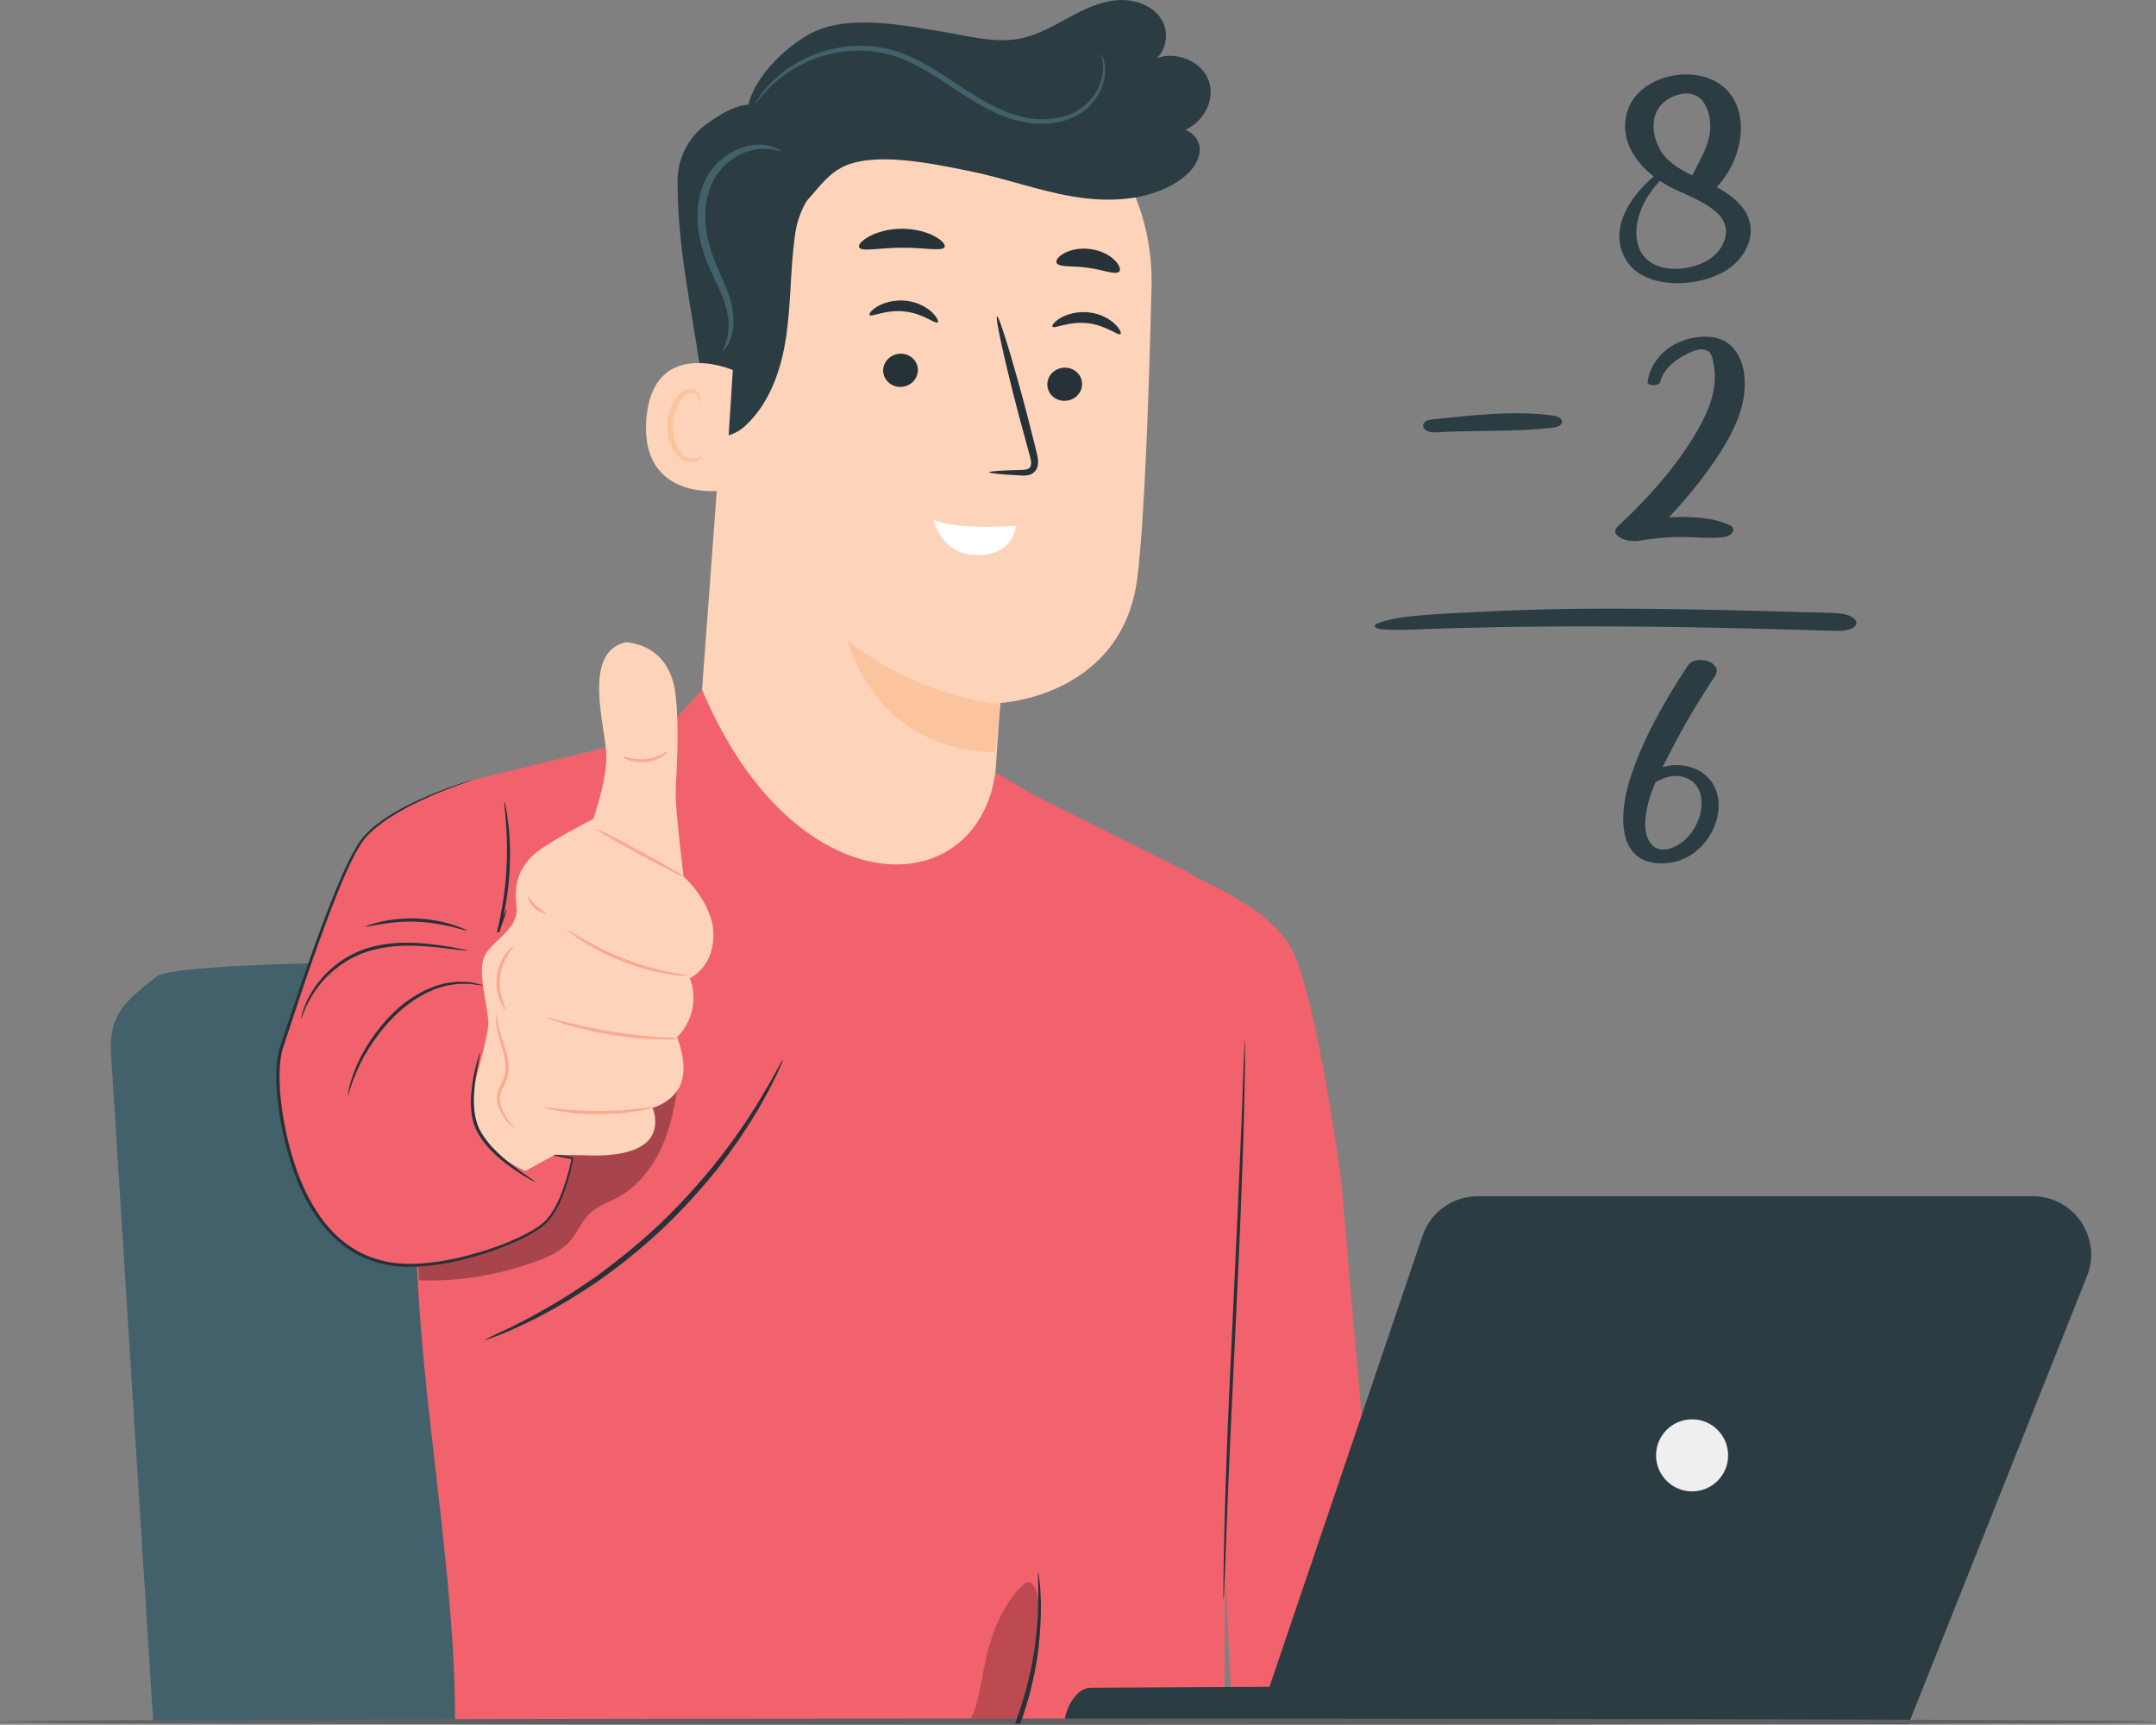 <svg xmlns="http://www.w3.org/2000/svg" xmlns:xlink="http://www.w3.org/1999/xlink" xmlns:xodm="http://www.corel.com/coreldraw/odm/2003" xml:space="preserve" width="1674px" height="1339px" style="shape-rendering:geometricPrecision; text-rendering:geometricPrecision; image-rendering:optimizeQuality; fill-rule:evenodd; clip-rule:evenodd" viewBox="0 0 160.34 128.25"><rect x="0" y="0" width="160.34" height="128.25" fill="#808080" stroke="none"/> <defs>  <style type="text/css">   <![CDATA[    .fil12 {fill:#606062;fill-rule:nonzero}    .fil9 {fill:#F9B39B;fill-rule:nonzero}    .fil10 {fill:#F69775;fill-rule:nonzero}    .fil2 {fill:#F1626C;fill-rule:nonzero}    .fil11 {fill:#EFEFEF;fill-rule:nonzero}    .fil0 {fill:#42616A;fill-rule:nonzero}    .fil7 {fill:#2C3C43;fill-rule:nonzero}    .fil4 {fill:#263138;fill-rule:nonzero}    .fil6 {fill:#FAAA8F;fill-rule:nonzero}    .fil3 {fill:#FBC49D;fill-rule:nonzero}    .fil1 {fill:#FDD3BA;fill-rule:nonzero}    .fil13 {fill:white;fill-rule:nonzero}    .fil5 {fill:black;fill-rule:nonzero;fill-opacity:0.302}    .fil8 {fill:#BD4951;fill-rule:nonzero}   ]]>  </style> </defs> <g id="Capa_x0020_1">    <g id="_2068667229360">   <path class="fil0" d="M68.8 77.11c-0.51,-3.14 -3.2,-5.46 -6.37,-5.5 -13.79,-0.18 -48.9,-0.5 -50.78,1 -2.35,1.86 -3.57,2.81 -3.39,5.77 0.17,2.72 3.13,49.61 3.13,49.61l65.7 0 -8.29 -50.88z"></path>   <path class="fil1" d="M54.47 20.79c0.18,-9.43 5.81,-17.18 15.23,-16.74l0.86 0.1c8.73,0.92 15.3,8.38 15.08,17.16 -0.2,8.17 -0.52,17.19 -1.04,21.53 -1.05,8.98 -10.2,9.43 -10.2,9.43 -0.02,0 -0.37,5.17 -0.37,5.17l8.6 12.28 -31.09 -6 0.67 -12.44 2.26 -30.49z"></path>   <path class="fil2" d="M88.61 64.98c0.58,0.58 3.76,6.37 4.05,11.15 0.23,3.69 -1.92,34.94 -1.53,52.04l-57.29 0c0.05,-11.2 -2.54,-23.8 -2.87,-35.21l4.08 -34.93 14.19 -3.47 2.97 -3.28c6.81,16.22 20.43,16.04 21.82,6.16l2.68 1.59 11.9 5.95z"></path>   <path class="fil3" d="M74.4 52.34c0,0 -5.7,-0.27 -11.34,-4.7 0,0 1.89,8.15 10.95,8.28l0.39 -3.58z"></path>   <path class="fil4" d="M80.47 28.64c-0.05,0.68 -0.66,1.2 -1.38,1.16 -0.71,-0.03 -1.24,-0.61 -1.2,-1.3 0.05,-0.68 0.67,-1.2 1.38,-1.16 0.71,0.04 1.25,0.62 1.2,1.3z"></path>   <path class="fil4" d="M83.33 24.84c-0.18,0.15 -1.08,-0.67 -2.46,-0.81 -1.38,-0.16 -2.47,0.44 -2.6,0.26 -0.06,-0.09 0.13,-0.37 0.6,-0.65 0.47,-0.27 1.25,-0.51 2.11,-0.41 0.86,0.09 1.55,0.49 1.93,0.86 0.39,0.37 0.5,0.69 0.42,0.75z"></path>   <path class="fil4" d="M68.26 27.6c-0.05,0.68 -0.66,1.2 -1.37,1.17 -0.71,-0.04 -1.25,-0.62 -1.21,-1.3 0.05,-0.68 0.67,-1.2 1.38,-1.17 0.71,0.04 1.25,0.62 1.2,1.3z"></path>   <path class="fil4" d="M69.73 23.97c-0.18,0.15 -1.07,-0.67 -2.46,-0.81 -1.37,-0.16 -2.46,0.44 -2.6,0.26 -0.06,-0.09 0.13,-0.37 0.61,-0.65 0.47,-0.27 1.24,-0.5 2.1,-0.41 0.86,0.1 1.55,0.49 1.93,0.86 0.39,0.37 0.51,0.69 0.42,0.75z"></path>   <path class="fil4" d="M73.57 35.12c0,-0.08 0.88,-0.14 2.29,-0.17 0.35,0 0.69,-0.04 0.78,-0.27 0.11,-0.25 0,-0.64 -0.13,-1.07 -0.24,-0.89 -0.49,-1.82 -0.76,-2.8 -1.04,-3.98 -1.76,-7.23 -1.6,-7.28 0.16,-0.04 1.14,3.16 2.19,7.13 0.25,0.98 0.48,1.92 0.71,2.81 0.09,0.42 0.27,0.9 0.04,1.41 -0.13,0.25 -0.4,0.42 -0.64,0.45 -0.23,0.05 -0.43,0.03 -0.61,0.02 -1.4,-0.07 -2.27,-0.16 -2.27,-0.23z"></path>   <path class="fil4" d="M70.25 18.36c-0.18,0.36 -1.54,0.04 -3.18,0.06 -1.65,-0.01 -3,0.33 -3.18,-0.03 -0.08,-0.17 0.18,-0.5 0.75,-0.81 0.56,-0.31 1.44,-0.57 2.42,-0.57 0.99,0 1.86,0.24 2.43,0.55 0.57,0.3 0.83,0.63 0.76,0.8z"></path>   <path class="fil4" d="M83.24 20.19c-0.28,0.29 -1.19,-0.14 -2.34,-0.28 -1.13,-0.17 -2.13,-0.01 -2.32,-0.36 -0.08,-0.17 0.1,-0.47 0.56,-0.72 0.45,-0.25 1.17,-0.42 1.95,-0.31 0.79,0.1 1.44,0.46 1.8,0.82 0.38,0.37 0.47,0.71 0.35,0.85z"></path>   <path class="fil2" d="M88.61 64.98c0.36,0.5 5.41,2.17 7.33,5.37 1.92,3.2 3.82,17.55 3.82,17.55l3.47 40.27 -11.57 0 -3.05 -63.19z"></path>   <path class="fil5" d="M50.62 78.84c-0.21,1.92 -0.43,3.87 -1.09,5.69 -0.67,1.82 -1.83,3.53 -3.52,4.47 -0.71,0.39 -1.51,0.65 -2.11,1.2 -0.64,0.59 -0.96,1.45 -1.53,2.11 -0.68,0.76 -1.64,1.18 -2.6,1.52 -2.83,1 -5.61,1.48 -8.61,1.37 -0.09,-0.99 -0.1,-4.63 -0.19,-5.62l19.65 -10.74z"></path>   <g>    <path class="fil2" d="M35.05 58.03c0,0 -6.37,1.89 -8.24,4.61 -1.87,2.71 -5.18,13.24 -5.86,15.19 -0.68,1.95 -0.08,6.48 1.19,9.73 1.27,3.26 3.48,6.06 7.3,6.48 3.82,0.43 9.85,-1.78 11.21,-3.22 1.35,-1.45 1.92,-4.69 1.92,-4.69 -1.69,-0.29 -3.37,-0.71 -5,-1.25l-2.52 -26.85z"></path>    <path class="fil4" d="M37.57 84.88c0,0 0.02,0.01 0.08,0.03 0.06,0.03 0.14,0.05 0.24,0.09 0.21,0.07 0.53,0.18 0.95,0.31 0.84,0.25 2.09,0.59 3.72,0.89l-0.05 -0.08c-0.14,0.72 -0.35,1.52 -0.65,2.34 -0.15,0.42 -0.33,0.84 -0.55,1.25 -0.23,0.42 -0.49,0.83 -0.86,1.17 -0.36,0.33 -0.82,0.6 -1.29,0.85 -0.47,0.25 -0.98,0.47 -1.5,0.69 -1.05,0.42 -2.18,0.78 -3.39,1.07 -1.2,0.28 -2.48,0.48 -3.8,0.49 -0.33,0.01 -0.66,-0.03 -1,-0.05 -0.33,-0.05 -0.66,-0.08 -0.99,-0.18 -0.66,-0.15 -1.31,-0.39 -1.92,-0.74 -1.22,-0.68 -2.25,-1.73 -3.03,-2.97 -0.8,-1.23 -1.38,-2.63 -1.81,-4.1 -0.33,-1.12 -0.58,-2.26 -0.74,-3.39 -0.16,-1.13 -0.24,-2.26 -0.16,-3.35 0.04,-0.55 0.14,-1.07 0.33,-1.59 0.17,-0.51 0.34,-1.03 0.51,-1.54 0.34,-1.01 0.67,-2 0.99,-2.97 0.66,-1.93 1.31,-3.76 1.96,-5.46 0.66,-1.68 1.28,-3.27 2.05,-4.59 0.38,-0.67 0.89,-1.19 1.44,-1.61 0.53,-0.44 1.09,-0.79 1.62,-1.09 1.06,-0.61 2.03,-1.04 2.82,-1.37 0.8,-0.33 1.43,-0.56 1.86,-0.71 0.21,-0.07 0.37,-0.13 0.49,-0.17 0.11,-0.04 0.16,-0.06 0.16,-0.07 0,0 -0.06,0.01 -0.17,0.04 -0.12,0.04 -0.29,0.09 -0.5,0.15 -0.43,0.14 -1.07,0.36 -1.87,0.68 -0.8,0.32 -1.78,0.73 -2.86,1.33 -0.53,0.3 -1.1,0.65 -1.65,1.09 -0.55,0.42 -1.1,0.96 -1.49,1.64 -0.79,1.34 -1.42,2.92 -2.09,4.61 -0.66,1.7 -1.31,3.52 -1.98,5.46 -0.32,0.97 -0.66,1.96 -1,2.97 -0.17,0.51 -0.34,1.02 -0.51,1.54 -0.19,0.51 -0.31,1.08 -0.35,1.64 -0.08,1.12 0,2.26 0.17,3.41 0.16,1.14 0.4,2.29 0.74,3.42 0.43,1.48 1.02,2.9 1.84,4.16 0.8,1.26 1.86,2.35 3.12,3.04 0.63,0.36 1.3,0.61 1.98,0.77 0.33,0.09 0.68,0.12 1.02,0.18 0.34,0.01 0.68,0.06 1.02,0.04 1.35,-0.01 2.64,-0.22 3.85,-0.51 1.22,-0.29 2.36,-0.66 3.41,-1.1 0.53,-0.21 1.04,-0.44 1.52,-0.7 0.48,-0.26 0.93,-0.53 1.32,-0.89 0.38,-0.35 0.65,-0.79 0.88,-1.21 0.23,-0.43 0.4,-0.86 0.55,-1.28 0.3,-0.84 0.5,-1.63 0.63,-2.36l0.01 -0.07 -0.06 -0.01c-1.63,-0.28 -2.88,-0.6 -3.72,-0.83 -0.41,-0.12 -0.73,-0.21 -0.96,-0.27 -0.1,-0.03 -0.18,-0.05 -0.25,-0.07 -0.05,-0.02 -0.08,-0.02 -0.08,-0.02z"></path>   </g>   <path class="fil4" d="M25.87 81.47c0.05,0.01 0.19,-0.78 0.73,-1.96 0.52,-1.17 1.46,-2.72 2.87,-4.08 0.71,-0.69 1.49,-1.21 2.24,-1.59 0.19,-0.09 0.38,-0.17 0.56,-0.26 0.19,-0.08 0.38,-0.12 0.56,-0.18 0.35,-0.13 0.7,-0.16 1.02,-0.21 0.08,-0.01 0.15,-0.02 0.23,-0.03 0.08,0 0.15,0 0.22,0 0.14,0 0.28,0 0.41,0 0.26,-0.02 0.47,0.03 0.65,0.06 0.36,0.05 0.56,0.07 0.56,0.05 0.01,-0.01 -0.19,-0.07 -0.54,-0.15 -0.18,-0.04 -0.4,-0.1 -0.66,-0.1 -0.14,0 -0.28,-0.01 -0.42,-0.01 -0.08,-0.01 -0.15,-0.01 -0.23,-0.01 -0.08,0.01 -0.16,0.01 -0.24,0.02 -0.32,0.04 -0.69,0.07 -1.06,0.19 -0.18,0.06 -0.38,0.09 -0.57,0.18 -0.19,0.08 -0.39,0.16 -0.59,0.25 -0.77,0.38 -1.58,0.91 -2.3,1.61 -1.45,1.4 -2.38,2.99 -2.87,4.19 -0.12,0.31 -0.23,0.58 -0.3,0.83 -0.08,0.25 -0.15,0.46 -0.18,0.64 -0.07,0.36 -0.11,0.56 -0.09,0.56z"></path>   <path class="fil4" d="M22.39 75.75c0.05,0.02 0.23,-0.82 0.96,-1.94 0.72,-1.1 2.1,-2.49 4.07,-3.08 1.95,-0.59 3.85,-0.41 5.18,-0.28 0.63,0.08 1.16,0.14 1.58,0.19 0.38,0.05 0.59,0.06 0.59,0.05 0,-0.02 -0.2,-0.07 -0.57,-0.14 -0.37,-0.08 -0.91,-0.18 -1.58,-0.27 -1.33,-0.17 -3.25,-0.39 -5.28,0.22 -1,0.31 -1.88,0.82 -2.57,1.41 -0.69,0.58 -1.2,1.23 -1.56,1.81 -0.36,0.58 -0.57,1.1 -0.68,1.46 -0.12,0.36 -0.15,0.57 -0.14,0.57z"></path>   <path class="fil4" d="M27.2 68.91c0.02,0.08 1.68,-0.46 3.79,-0.37 2.11,0.08 3.73,0.74 3.75,0.66 0.01,-0.02 -0.38,-0.22 -1.05,-0.43 -0.66,-0.22 -1.62,-0.42 -2.69,-0.47 -1.07,-0.04 -2.04,0.09 -2.73,0.25 -0.68,0.16 -1.08,0.33 -1.07,0.36z"></path>   <path class="fil4" d="M37.51 59.63c-0.03,0 0.06,0.65 0.13,1.69 0.08,1.04 0.11,2.49 -0.03,4.08 -0.13,1.53 -0.41,2.9 -0.65,3.9l0.16 0.05c0.19,-0.53 0.34,-0.97 0.44,-1.27 0.1,-0.3 0.14,-0.47 0.13,-0.48 -0.02,0 -0.1,0.16 -0.22,0.45 -0.13,0.29 -0.3,0.71 -0.51,1.24l0.17 0.05c0.28,-0.99 0.59,-2.37 0.72,-3.92 0.14,-1.6 0.08,-3.07 -0.04,-4.11 -0.06,-0.53 -0.12,-0.95 -0.18,-1.24 -0.06,-0.29 -0.1,-0.45 -0.12,-0.44z"></path>   <g>    <path class="fil1" d="M46.53 47.76c0,0 3.31,0 3.72,3.97 0.32,3.06 0,6.02 0,7.36 0,1.33 0.59,6.09 0.59,6.09 0,0 2.26,2 2.22,4.41 -0.04,2.41 -1.76,3.15 -1.76,3.15 0,0 1.05,2.3 -0.95,4.4 0,0 0.96,2.21 0.17,3.71 -0.61,1.15 -1.99,1.54 -1.99,1.54 0,0 0.98,2.18 -1.37,3.1 -1.38,0.55 -3.44,0.42 -3.44,0.42l-2.46 -0.04 -2.18 1.2c0,0 -3.73,-1.63 -3.82,-3.82 -0.1,-2.2 -0.1,-2.2 -0.1,-2.2 0,0 1.05,-3.63 1.15,-4.77 0.09,-1.15 -0.86,-3.92 -0.29,-5.16 0.58,-1.24 2.58,-1.97 2.39,-3.71 -0.19,-1.73 0.19,-2.69 1.05,-3.64 0.86,-0.96 4.66,-2.87 4.66,-2.87 0,0 0.98,-2.77 0.98,-4.68 0,-1.91 -1.91,-7.73 1.43,-8.46z"></path>    <path class="fil6" d="M44.3 61.63c-0.02,0.02 0.33,0.25 0.91,0.59 0.59,0.34 1.4,0.8 2.3,1.29 0.9,0.49 1.73,0.92 2.33,1.22 0.6,0.3 0.98,0.48 1,0.45 0.02,-0.03 -0.33,-0.26 -0.92,-0.6 -0.58,-0.34 -1.39,-0.79 -2.29,-1.28 -0.9,-0.49 -1.73,-0.93 -2.33,-1.23 -0.6,-0.3 -0.99,-0.47 -1,-0.44z"></path>    <path class="fil6" d="M42.13 69.1c-0.01,0.02 0.09,0.11 0.28,0.26 0.2,0.16 0.49,0.37 0.87,0.61 0.74,0.48 1.83,1.07 3.1,1.56 1.27,0.49 2.47,0.77 3.35,0.91 0.44,0.07 0.8,0.11 1.05,0.12 0.25,0.02 0.38,0.02 0.38,0 0.01,-0.04 -0.53,-0.11 -1.4,-0.29 -0.86,-0.18 -2.04,-0.48 -3.3,-0.96 -1.25,-0.48 -2.33,-1.05 -3.1,-1.49 -0.76,-0.44 -1.21,-0.75 -1.23,-0.72z"></path>    <path class="fil6" d="M39.29 66.72c-0.06,0.03 0.06,0.45 0.45,0.8 0.39,0.36 0.83,0.45 0.84,0.38 0.02,-0.06 -0.33,-0.23 -0.68,-0.55 -0.35,-0.32 -0.55,-0.65 -0.61,-0.63z"></path>    <path class="fil6" d="M40.65 75.65c-0.01,0.03 0.51,0.24 1.38,0.51 0.87,0.27 2.1,0.57 3.47,0.79 1.38,0.22 2.63,0.32 3.54,0.34 0.92,0.02 1.48,-0.02 1.48,-0.05 0,-0.04 -0.56,-0.06 -1.47,-0.12 -0.9,-0.07 -2.15,-0.18 -3.51,-0.4 -1.36,-0.22 -2.58,-0.5 -3.46,-0.72 -0.88,-0.23 -1.42,-0.38 -1.43,-0.35z"></path>    <path class="fil6" d="M37.63 75.1c0.03,-0.02 -0.12,-0.27 -0.26,-0.71 -0.14,-0.43 -0.26,-1.06 -0.18,-1.75 0.08,-0.69 0.35,-1.27 0.59,-1.66 0.24,-0.39 0.44,-0.6 0.41,-0.63 -0.02,-0.02 -0.26,0.15 -0.55,0.53 -0.29,0.38 -0.6,1 -0.69,1.73 -0.09,0.74 0.07,1.41 0.26,1.84 0.19,0.45 0.39,0.67 0.42,0.65z"></path>    <path class="fil6" d="M40.48 82.35c-0.01,0.03 0.44,0.15 1.17,0.28 0.74,0.12 1.77,0.23 2.91,0.22 1.14,0 2.17,-0.11 2.91,-0.24 0.73,-0.13 1.18,-0.25 1.17,-0.28 -0.01,-0.04 -0.46,0.03 -1.2,0.11 -0.73,0.08 -1.75,0.17 -2.88,0.17 -1.13,0 -2.15,-0.07 -2.88,-0.15 -0.74,-0.08 -1.2,-0.15 -1.2,-0.11z"></path>    <path class="fil6" d="M46.35 56.28c-0.01,0.02 0.15,0.15 0.46,0.26 0.31,0.11 0.76,0.19 1.27,0.13 0.5,-0.06 0.93,-0.25 1.2,-0.43 0.27,-0.18 0.4,-0.34 0.38,-0.36 -0.04,-0.06 -0.67,0.45 -1.61,0.55 -0.94,0.12 -1.67,-0.22 -1.7,-0.15z"></path>    <path class="fil6" d="M36.94 75.38c-0.02,0 -0.04,0.13 -0.05,0.36 -0.01,0.23 0.02,0.57 0.11,0.98 0.09,0.4 0.24,0.87 0.39,1.38 0.14,0.52 0.27,1.1 0.17,1.69 -0.08,0.58 -0.52,1.06 -0.59,1.65 -0.07,0.59 0.16,1.08 0.37,1.43 0.22,0.36 0.44,0.61 0.59,0.78 0.16,0.17 0.26,0.25 0.27,0.24 0.04,-0.02 -0.32,-0.4 -0.71,-1.1 -0.19,-0.35 -0.38,-0.81 -0.3,-1.32 0.06,-0.5 0.5,-0.97 0.61,-1.64 0.11,-0.66 -0.05,-1.27 -0.2,-1.79 -0.16,-0.52 -0.33,-0.98 -0.44,-1.37 -0.23,-0.78 -0.18,-1.28 -0.22,-1.29z"></path>   </g>   <path class="fil4" d="M35.69 78.29c-0.01,-0.01 -0.07,0.15 -0.15,0.43 -0.08,0.29 -0.19,0.7 -0.3,1.22 -0.1,0.52 -0.2,1.15 -0.22,1.86 -0.01,0.7 0.05,1.51 0.42,2.27 0.37,0.74 0.91,1.33 1.42,1.81 0.52,0.47 1.03,0.85 1.47,1.15 0.44,0.3 0.81,0.52 1.06,0.66 0.26,0.15 0.41,0.22 0.42,0.21 0.02,-0.04 -0.54,-0.39 -1.38,-1.01 -0.42,-0.31 -0.92,-0.7 -1.42,-1.18 -0.49,-0.47 -1,-1.05 -1.36,-1.75 -0.33,-0.71 -0.41,-1.47 -0.41,-2.16 0.01,-0.69 0.09,-1.31 0.17,-1.83 0.17,-1.04 0.32,-1.67 0.28,-1.68z"></path>   <path class="fil4" d="M92.58 77.38c-0.01,0 -0.02,0.14 -0.03,0.42 -0.02,0.31 -0.04,0.71 -0.06,1.21 -0.04,1.09 -0.09,2.6 -0.16,4.46 -0.15,3.76 -0.38,8.95 -0.66,14.69 -0.29,5.74 -0.49,10.94 -0.59,14.71 -0.05,1.88 -0.08,3.4 -0.09,4.46 -0.01,0.5 -0.01,0.9 -0.01,1.21 0,0.28 0.01,0.42 0.01,0.42 0.01,0 0.02,-0.14 0.04,-0.42 0.01,-0.31 0.03,-0.71 0.05,-1.21 0.04,-1.09 0.1,-2.6 0.17,-4.46 0.14,-3.76 0.38,-8.96 0.66,-14.7 0.28,-5.74 0.49,-10.94 0.59,-14.7 0.04,-1.88 0.08,-3.41 0.09,-4.46 0,-0.5 0,-0.9 0,-1.21 0,-0.28 0,-0.42 -0.01,-0.42z"></path>   <g>    <path class="fil7" d="M61.7 13c-0.01,0.01 -0.03,0.02 -0.05,0.03 -1.37,1.09 -2.28,2.66 -2.52,4.39 0,0.06 -0.01,0.12 -0.02,0.17 -0.34,2.46 -0.28,4.96 -0.64,7.42 -0.36,2.45 -1.21,4.95 -3.03,6.64 -0.74,0.7 -2.06,1.18 -2.68,0.36 -0.23,-0.31 -0.27,-0.73 -0.3,-1.12 -0.46,-5.94 -2.08,-11.21 -2.07,-17.42 0,-1.69 0.79,-3.27 2.17,-4.26 1.3,-0.93 2.89,-1.89 4.33,-1.21 1.45,0.69 3.32,3.39 4.44,4.53l0.37 0.47z"></path>    <path class="fil7" d="M56.09 9.85c-1.8,-2.11 1.6,-6.07 4.33,-7.43 2.73,-1.36 6.74,-0.55 9.75,-0.05 1.89,0.31 3.82,0.87 5.71,0.49 1.27,-0.25 2.41,-0.91 3.54,-1.52 1.14,-0.62 2.33,-1.21 3.61,-1.32 1.29,-0.12 2.71,0.35 3.37,1.46 0.67,1.1 0.23,2.83 -1,3.2 1.47,-1.14 3.99,-0.34 4.53,1.44 0.55,1.78 -1.08,3.85 -2.93,3.74 0.72,-0.76 2.16,0.08 2.22,1.13 0.06,1.05 -0.76,1.95 -1.65,2.52 -2.26,1.44 -5.14,1.55 -7.79,1.1 -2.64,-0.45 -5.18,-1.4 -7.82,-1.92 -2.63,-0.52 -7.06,-1.49 -9.42,-0.21 -1.74,0.93 -2.67,3.35 -3.79,3.03 -1.08,-0.32 -1.88,-1.27 -2.26,-2.33 -0.37,-1.06 -0.39,-2.21 -0.4,-3.33z"></path>    <path class="fil0" d="M53.75 26.09c0.02,0.02 0.25,-0.16 0.47,-0.63 0.23,-0.46 0.4,-1.22 0.3,-2.13 -0.13,-1.9 -1.81,-3.94 -2.03,-6.56 -0.13,-1.3 0.1,-2.56 0.66,-3.52 0.55,-0.96 1.41,-1.58 2.19,-1.89 0.78,-0.33 1.49,-0.33 1.97,-0.27 0.47,0.07 0.72,0.18 0.75,0.14 0.01,-0.03 -0.21,-0.21 -0.71,-0.36 -0.49,-0.14 -1.27,-0.21 -2.16,0.1 -0.87,0.29 -1.85,0.93 -2.51,2.01 -0.65,1.06 -0.91,2.45 -0.77,3.84 0.12,1.4 0.63,2.66 1.14,3.72 0.51,1.05 0.93,2 1.06,2.84 0.31,1.73 -0.45,2.69 -0.36,2.71z"></path>    <path class="fil0" d="M81.9 4c0.01,-0.01 0.06,0.09 0.14,0.3 0.06,0.2 0.15,0.51 0.15,0.93 0,0.81 -0.38,2.08 -1.58,3.02 -1.19,0.92 -3.11,1.22 -4.99,0.71 -1.91,-0.49 -3.68,-1.72 -5.51,-2.93 -0.91,-0.59 -1.83,-1.14 -2.77,-1.55 -0.93,-0.41 -1.89,-0.63 -2.82,-0.7 -1.88,-0.12 -3.56,0.34 -4.83,0.98 -1.28,0.62 -2.15,1.42 -2.69,2 -0.56,0.58 -0.78,0.97 -0.82,0.94 -0.01,-0.01 0.04,-0.11 0.15,-0.29 0.11,-0.19 0.29,-0.45 0.55,-0.76 0.52,-0.61 1.38,-1.47 2.68,-2.14 1.29,-0.69 3.03,-1.2 4.98,-1.09 0.97,0.05 1.99,0.28 2.96,0.7 0.97,0.41 1.91,0.98 2.83,1.58 1.84,1.21 3.57,2.42 5.39,2.91 1.79,0.5 3.59,0.24 4.72,-0.59 1.14,-0.84 1.55,-2.03 1.59,-2.8 0.04,-0.79 -0.18,-1.21 -0.13,-1.22z"></path>   </g>   <path class="fil1" d="M54.5 27.52c-0.14,-0.08 -5.98,-2.48 -6.44,3.69 -0.45,6.17 5.84,5.35 5.86,5.18 0.03,-0.18 0.58,-8.87 0.58,-8.87z"></path>   <path class="fil3" d="M52.21 33.91c-0.03,-0.02 -0.11,0.07 -0.3,0.14 -0.18,0.07 -0.49,0.1 -0.81,-0.04 -0.63,-0.29 -1.1,-1.36 -1.05,-2.48 0.02,-0.56 0.18,-1.09 0.41,-1.52 0.22,-0.43 0.54,-0.73 0.87,-0.76 0.33,-0.05 0.55,0.16 0.61,0.34 0.07,0.18 0.02,0.3 0.06,0.31 0.01,0.02 0.14,-0.09 0.11,-0.35 -0.02,-0.12 -0.08,-0.28 -0.22,-0.4 -0.14,-0.14 -0.35,-0.21 -0.58,-0.21 -0.48,0 -0.94,0.41 -1.19,0.88 -0.28,0.47 -0.47,1.06 -0.5,1.69 -0.05,1.25 0.5,2.46 1.37,2.78 0.43,0.15 0.8,0.04 0.99,-0.09 0.21,-0.14 0.25,-0.28 0.23,-0.29z"></path>   <path class="fil4" d="M36.07 99.64c-0.01,-0.03 0.38,-0.22 1.09,-0.56 0.36,-0.16 0.8,-0.36 1.29,-0.62 0.49,-0.26 1.07,-0.53 1.67,-0.89 1.23,-0.67 2.65,-1.56 4.17,-2.62 1.5,-1.09 3.09,-2.36 4.66,-3.82 1.55,-1.47 2.92,-2.98 4.09,-4.42 1.16,-1.44 2.13,-2.8 2.87,-3.99 0.4,-0.58 0.7,-1.14 0.99,-1.62 0.29,-0.47 0.52,-0.89 0.71,-1.24 0.37,-0.69 0.59,-1.07 0.62,-1.06 0.02,0.02 -0.15,0.41 -0.48,1.13 -0.17,0.36 -0.38,0.79 -0.65,1.28 -0.28,0.49 -0.56,1.06 -0.95,1.66 -0.72,1.21 -1.67,2.6 -2.82,4.08 -1.17,1.45 -2.54,2.99 -4.11,4.47 -1.58,1.48 -3.19,2.75 -4.72,3.83 -1.54,1.05 -2.99,1.92 -4.24,2.57 -0.62,0.34 -1.21,0.6 -1.72,0.84 -0.5,0.24 -0.95,0.43 -1.31,0.57 -0.74,0.29 -1.15,0.44 -1.16,0.41z"></path>   <path class="fil8" d="M72.19 127.8c0.58,-1.02 0.76,-2.68 1.06,-4.13 0.54,-2.57 1.52,-4.6 2.81,-5.79 0.18,-0.17 0.39,-0.33 0.63,-0.17 0.53,0.36 0.66,1.76 0.59,2.68 -0.21,2.78 -0.64,5.3 -1.31,7.41l-3.78 0z"></path>   <path class="fil9" d="M128.46 107.94l4.72 -0.63c0,0 13.33,-2.72 13.46,-2.36 0.13,0.35 0.79,0.47 0.3,1.9 -0.5,1.43 -8.19,2.7 -8.53,3.15 -0.35,0.45 -0.59,3.1 -3.61,4.32 -3.02,1.21 -4.89,0.8 -4.89,0.8l-1.45 -7.18z"></path>   <path class="fil10" d="M129.91 115.12c-0.01,0.01 0.03,0.02 0.1,0.03 0.07,0.02 0.17,0.03 0.3,0.05 0.27,0.02 0.67,0.03 1.19,0 0.51,-0.04 1.14,-0.14 1.85,-0.33 0.7,-0.2 1.5,-0.44 2.32,-0.9 0.81,-0.46 1.56,-1.21 2.07,-2.17 0.27,-0.48 0.45,-1.03 0.65,-1.56 0.02,-0.06 0.05,-0.12 0.08,-0.17 0.03,-0.04 0.08,-0.06 0.14,-0.09 0.13,-0.05 0.27,-0.1 0.41,-0.14 0.28,-0.09 0.57,-0.16 0.86,-0.24 1.17,-0.31 2.41,-0.6 3.69,-0.97 0.63,-0.19 1.27,-0.4 1.91,-0.65 0.32,-0.14 0.64,-0.28 0.94,-0.47 0.15,-0.09 0.3,-0.2 0.43,-0.34 0.06,-0.07 0.12,-0.14 0.16,-0.24 0.05,-0.09 0.06,-0.17 0.09,-0.26 0.1,-0.34 0.18,-0.72 0.07,-1.09 -0.05,-0.18 -0.18,-0.34 -0.29,-0.47 -0.06,-0.07 -0.11,-0.13 -0.13,-0.19 -0.01,-0.01 0.01,0.01 -0.03,-0.05 -0.05,-0.04 -0.06,-0.03 -0.08,-0.04 -0.04,-0.02 -0.06,-0.01 -0.09,-0.02 -0.05,0 -0.09,0 -0.14,0 -0.69,0.05 -1.35,0.17 -2.01,0.27 -1.3,0.21 -2.55,0.45 -3.75,0.67 -2.38,0.45 -4.53,0.89 -6.32,1.26 -0.45,0.08 -0.88,0.19 -1.29,0.25 -0.4,0.06 -0.79,0.12 -1.15,0.17 -0.72,0.1 -1.34,0.19 -1.85,0.26 -0.5,0.07 -0.89,0.13 -1.17,0.17 -0.13,0.03 -0.22,0.04 -0.31,0.06 -0.06,0.01 -0.1,0.02 -0.1,0.02 0,0 0.04,0 0.11,0 0.08,-0.01 0.18,-0.02 0.3,-0.03 0.29,-0.04 0.68,-0.08 1.18,-0.14 0.51,-0.06 1.14,-0.14 1.86,-0.23 0.36,-0.05 0.75,-0.09 1.16,-0.15 0.41,-0.06 0.83,-0.16 1.28,-0.24 1.81,-0.35 3.96,-0.76 6.34,-1.21 1.19,-0.22 2.44,-0.45 3.75,-0.66 0.65,-0.1 1.32,-0.22 1.98,-0.26 0.04,0 0.08,0 0.12,0l0.04 0 0.01 -0.01 0.02 -0.05 0.02 -0.01c-0.16,0.06 -0.05,0.02 -0.08,0.04l0.01 0.02c0.04,0.1 0.11,0.17 0.16,0.23 0.11,0.13 0.21,0.25 0.25,0.4 0.09,0.3 0.03,0.65 -0.07,0.97 -0.05,0.18 -0.09,0.31 -0.2,0.42 -0.12,0.12 -0.25,0.22 -0.39,0.31 -0.29,0.17 -0.6,0.31 -0.91,0.44 -0.62,0.26 -1.26,0.46 -1.89,0.65 -1.27,0.38 -2.5,0.67 -3.68,0.98 -0.29,0.08 -0.58,0.16 -0.87,0.25 -0.14,0.05 -0.28,0.09 -0.42,0.15 -0.07,0.03 -0.16,0.07 -0.22,0.15 -0.04,0.07 -0.08,0.15 -0.1,0.21 -0.21,0.55 -0.38,1.07 -0.63,1.55 -0.49,0.94 -1.21,1.67 -2,2.12 -0.78,0.45 -1.58,0.71 -2.27,0.92 -0.7,0.19 -1.32,0.3 -1.83,0.35 -0.51,0.06 -0.9,0.06 -1.17,0.04 -0.14,0 -0.24,-0.01 -0.31,-0.02 -0.07,-0.01 -0.1,-0.01 -0.1,-0.01z"></path>   <path class="fil7" d="M141.94 128.19l13.25 -33.25c1.17,-2.86 -0.93,-5.99 -4.02,-5.99l-41.27 0c-1.86,0 -3.51,1.18 -4.11,2.95l-11.38 33.53 -13.29 0.07c-1.08,0 -1.95,1.58 -1.95,2.66l14.63 -0.17 48.14 0.2z"></path>   <path class="fil11" d="M123.16 108.22c0,1.48 1.2,2.68 2.68,2.68 1.48,0 2.68,-1.2 2.68,-2.68 0,-1.48 -1.2,-2.68 -2.68,-2.68 -1.48,0 -2.68,1.2 -2.68,2.68z"></path>   <path class="fil12" d="M0 128.02c0,0.13 35.9,0.23 80.16,0.23 44.29,0 80.18,-0.1 80.18,-0.23 0,-0.12 -35.89,-0.23 -80.18,-0.23 -44.26,0 -80.16,0.11 -80.16,0.23z"></path>   <g>    <path class="fil13" d="M75.55 39.15c1.44,-0.25 -3.87,0.47 -6.12,-0.51 0,0 0.51,2.6 3.19,2.63 2.79,0.05 2.93,-2.12 2.93,-2.12z"></path>   </g>   <path class="fil4" d="M77.22 116.95c0.01,0 0.03,0.13 0.06,0.37 0.02,0.25 0.08,0.61 0.1,1.08 0.06,0.93 0.05,2.3 -0.13,3.97 -0.18,1.68 -0.6,3.68 -1.37,5.8l-0.39 0c0.8,-2.13 1.26,-4.15 1.48,-5.83 0.22,-1.65 0.26,-3.01 0.25,-3.94 -0.01,-0.93 -0.04,-1.45 0,-1.45z"></path>   <path class="fil7" d="M115.55 30.91c-2.89,-0.42 -6.18,-0.02 -9.06,0.28 -1.04,0.11 -0.76,1.02 0.25,0.96 2.9,-0.18 5.95,-0.01 8.81,-0.36 0.83,-0.11 0.8,-0.76 0,-0.88l0 0z"></path>   <path id="_1" class="fil7" d="M123.47 28.4c0.17,-0.77 0.85,-1.48 1.77,-1.97 0.43,-0.22 1.16,-0.65 1.76,-0.34 0.32,0.16 0.39,0.74 0.44,0.97 0.28,1.43 -0.11,2.86 -0.81,4.22 -1.43,2.8 -3.74,5.45 -6.32,7.87 -0.69,0.65 0.65,1.21 1.58,1.06 1.07,-0.18 2.14,-0.29 3.25,-0.28 1.02,0.01 2,0.13 3.01,0.01 0.65,-0.07 1.08,-0.61 0.46,-0.9 -1.18,-0.56 -2.86,-0.66 -4.5,-0.57 1.27,-1.34 2.4,-2.73 3.39,-4.17 1.3,-1.9 2.37,-3.97 2.25,-6.07 -0.06,-1.24 -0.64,-3.39 -3.28,-3.18 -2.48,0.2 -3.77,1.93 -3.94,3.35 -0.03,0.32 0.87,0.31 0.94,0z"></path>   <path class="fil7" d="M127.67 13.91c0,0 0,0 0,0 1.65,-1.7 2.44,-4.7 1.17,-6.69 -1.77,-2.77 -6.87,-1.92 -7.8,1.01 -0.61,1.9 0.37,3.65 1.95,4.89 -1.9,1.6 -3.42,4.09 -2.01,6.29 1.41,2.21 5.54,1.98 7.57,0.58 1.08,-0.75 1.78,-1.98 1.63,-3.17 -0.17,-1.32 -1.27,-2.23 -2.51,-2.91l0 0zm-3.16 -6.77c2.29,-0.89 2.9,1.52 2.62,2.93 -0.21,1.07 -0.79,2 -1.28,2.97 -1.11,-0.54 -2.1,-1.15 -2.57,-2.26 -0.56,-1.32 -0.46,-2.97 1.23,-3.64l0 0zm3.65 10.94c-0.52,1.17 -1.87,1.81 -3.29,1.9 -1.78,0.1 -2.97,-0.73 -3.15,-2.24 -0.18,-1.52 0.59,-3.1 1.73,-4.29 0.4,0.27 0.83,0.51 1.28,0.71 1.79,0.81 4.37,1.79 3.43,3.92l0 0z"></path>   <path class="fil7" d="M127.54 50.28c0.69,-1.03 -1.43,-1.67 -2.01,-0.8 -1.78,2.71 -3.44,5.62 -4.37,8.64 -0.59,1.93 -1.18,6.13 2.49,6.08 2.88,-0.03 4.67,-3.08 4.04,-5.22 -0.32,-1.09 -1.24,-1.91 -2.57,-2.06 -0.53,-0.07 -1.02,-0.01 -1.48,0.12 0.21,-0.42 0.43,-0.83 0.64,-1.24 0.97,-1.88 2.06,-3.73 3.26,-5.52l0 0zm-1.88 7.69c0.99,0.57 1,1.88 0.73,2.76 -0.28,0.9 -0.95,1.85 -1.95,2.28 -1.5,0.64 -2.1,-0.66 -2.09,-1.7 0.01,-1.07 0.33,-2.12 0.77,-3.14 0.76,-0.45 1.69,-0.69 2.54,-0.2l0 0z"></path>   <path class="fil7" d="M136.53 46.91c2.11,0.06 2.01,-1.27 -0.14,-1.33 -6.04,-0.17 -12.09,-0.35 -18.15,-0.32 -2.97,0.02 -5.93,0.11 -8.85,0.27 -2.27,0.13 -5.54,0.2 -7,0.85 -0.27,0.12 -0.19,0.35 0.3,0.4 1.18,0.11 2.36,0.03 3.55,-0.01 1.3,-0.05 2.61,-0.08 3.92,-0.11 2.95,-0.07 5.92,-0.09 8.88,-0.08 5.84,0 11.67,0.16 17.49,0.33l0 0z"></path>  </g> </g></svg>